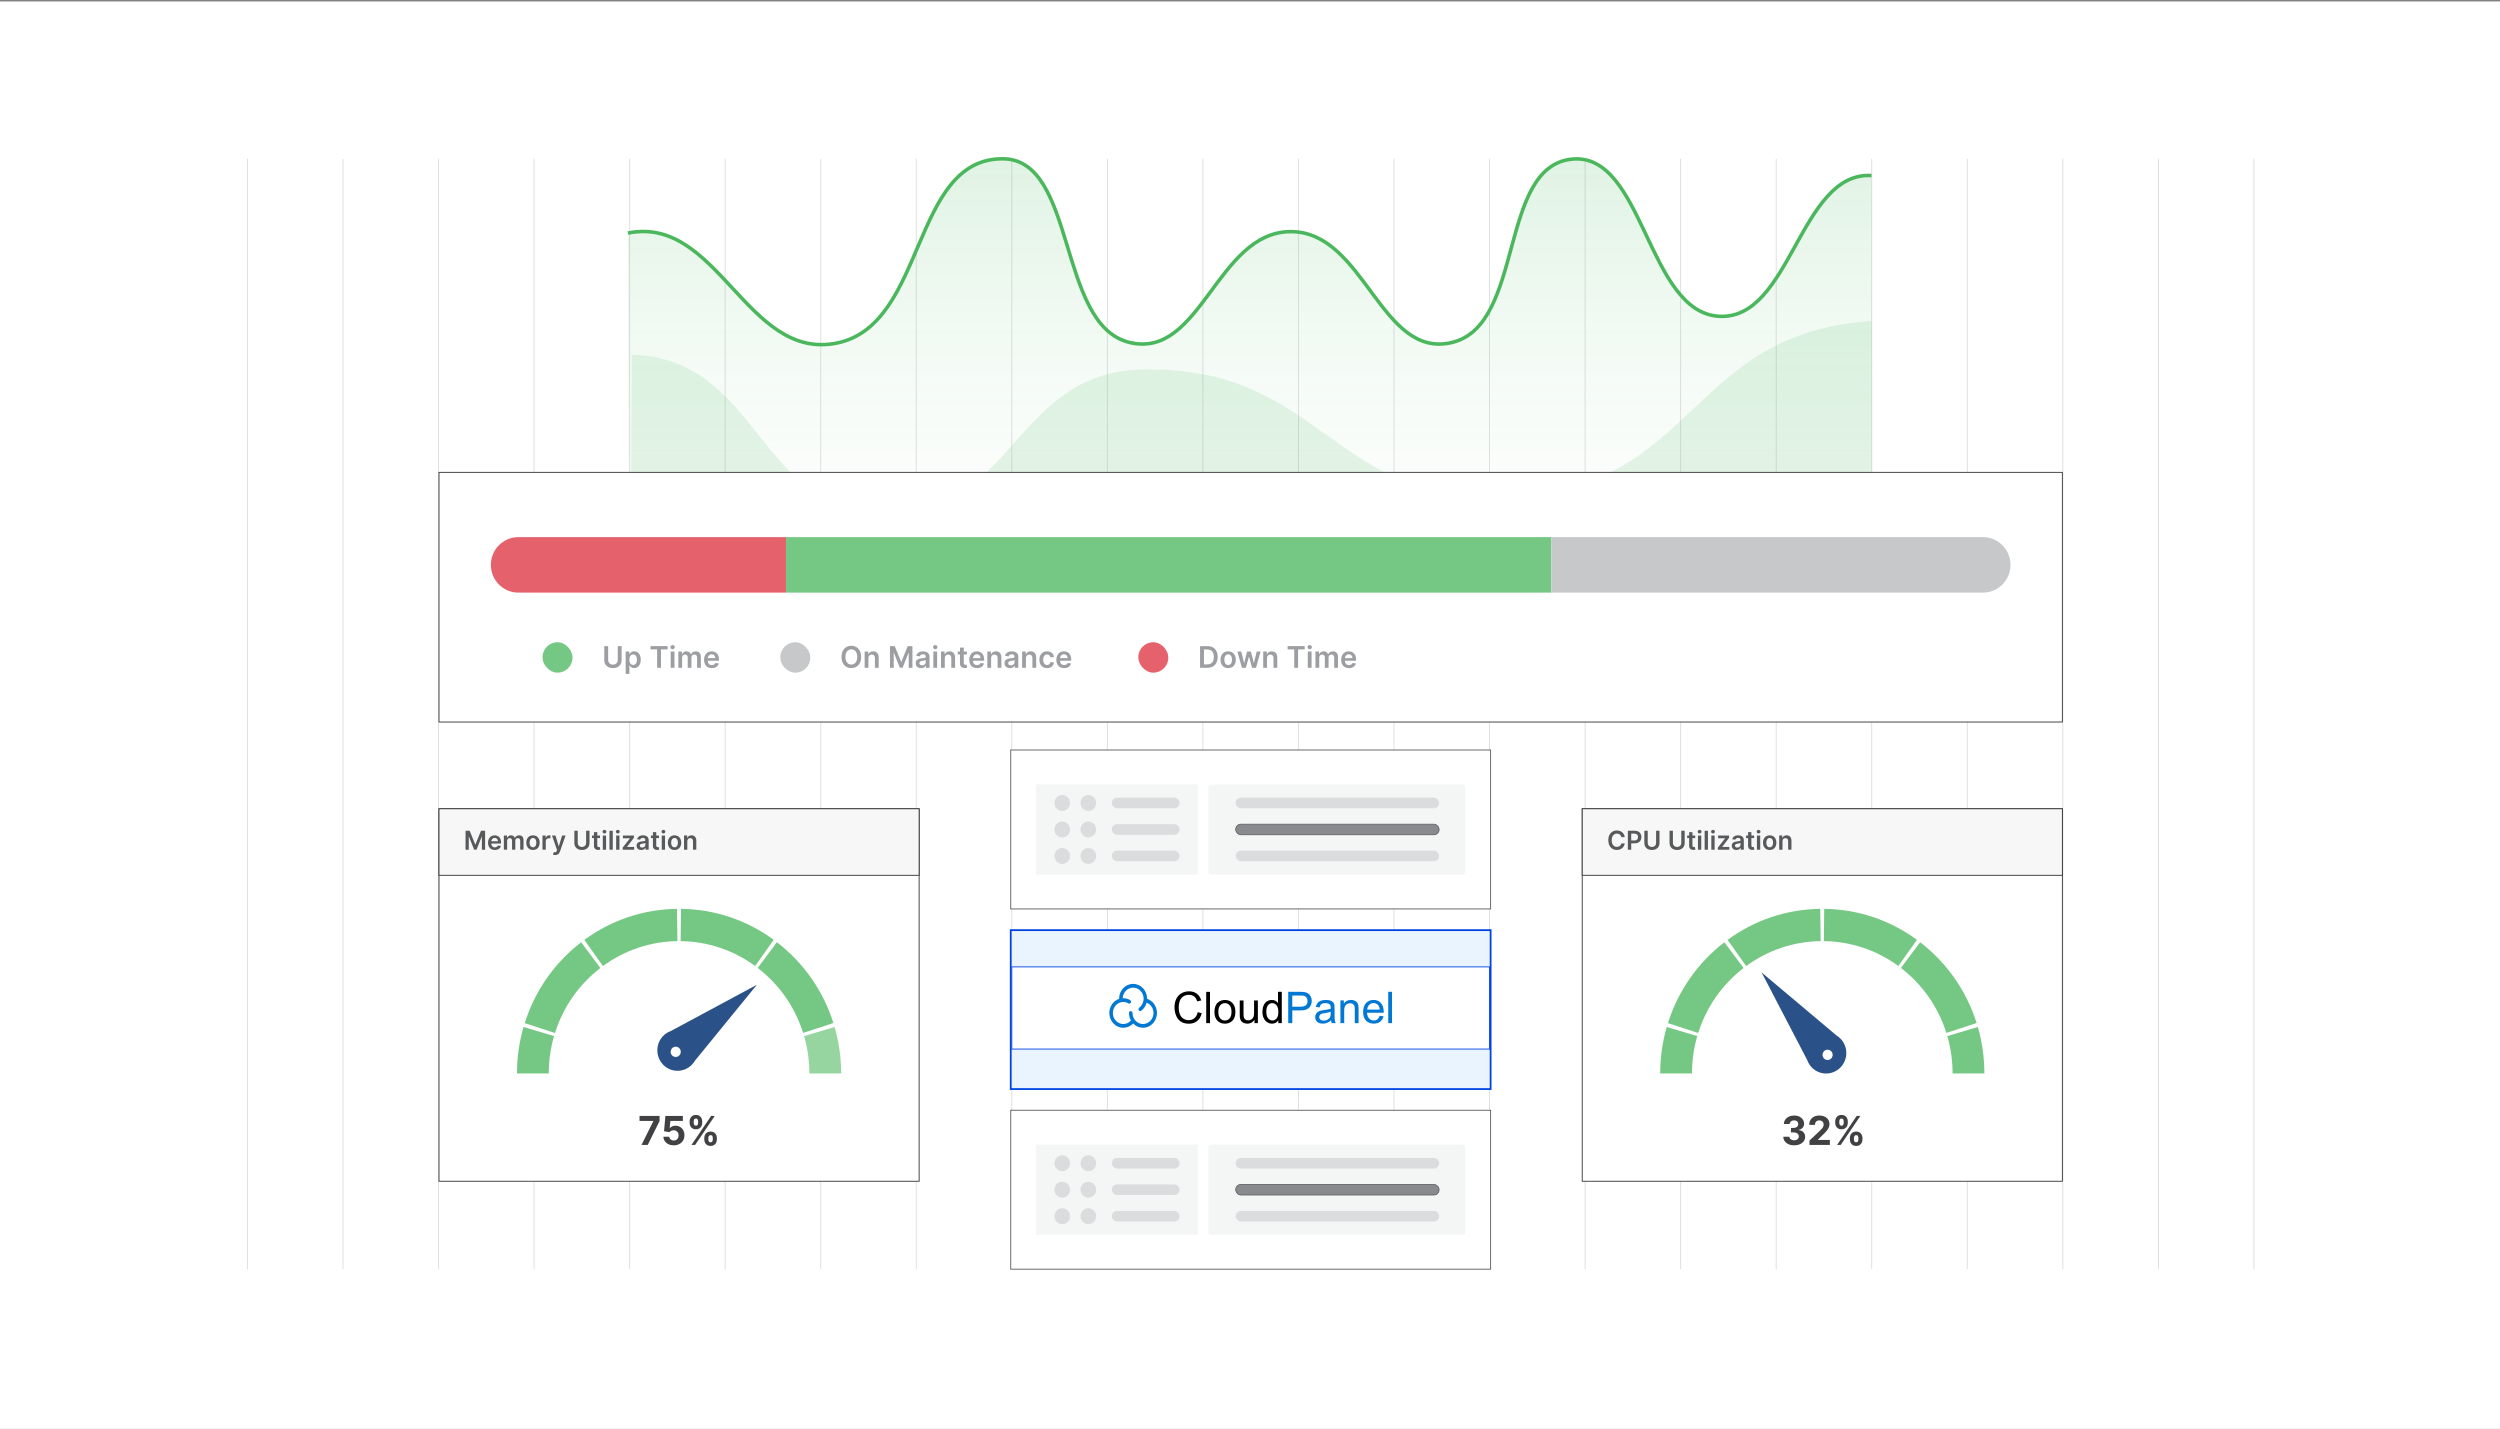 <?xml version="1.0" encoding="UTF-8"?><svg id="Layer_1" xmlns="http://www.w3.org/2000/svg" xmlns:xlink="http://www.w3.org/1999/xlink" viewBox="0 0 350 200"><rect x="0" y="0" width="350" height="200" fill="#808080" stroke="none"/><defs><clipPath id="clippath"><rect y=".234" width="350" height="199.766" fill="none" stroke-width="0"/></clipPath><clipPath id="clippath-1"><rect x="-73.319" y="-.881" width="496.638" height="201.762" fill="none" stroke-width="0"/></clipPath><linearGradient id="linear-gradient" x1="175.095" y1="93.924" x2="175.095" y2="22.23" gradientUnits="userSpaceOnUse"><stop offset="0" stop-color="#fff" stop-opacity="0"/><stop offset="1" stop-color="#4ab75d"/></linearGradient></defs><g clip-path="url(#clippath)"><rect width="350" height="200" fill="#fff" stroke-width="0"/><g clip-path="url(#clippath-1)"><rect x="-73.224" y="-.923" width="496.638" height="201.762" fill="#fff" stroke-width="0"/><line x1="34.642" y1="22.23" x2="34.642" y2="177.686" fill="none" stroke="#dbdcdd" stroke-miterlimit="10" stroke-width=".125"/><line x1="48.018" y1="22.23" x2="48.018" y2="177.686" fill="none" stroke="#dbdcdd" stroke-miterlimit="10" stroke-width=".125"/><line x1="61.395" y1="22.23" x2="61.395" y2="177.686" fill="none" stroke="#dbdcdd" stroke-miterlimit="10" stroke-width=".125"/><line x1="74.771" y1="22.23" x2="74.771" y2="177.686" fill="none" stroke="#dbdcdd" stroke-miterlimit="10" stroke-width=".125"/><line x1="88.148" y1="22.23" x2="88.148" y2="177.686" fill="none" stroke="#dbdcdd" stroke-miterlimit="10" stroke-width=".125"/><line x1="101.524" y1="22.23" x2="101.524" y2="177.686" fill="none" stroke="#dbdcdd" stroke-miterlimit="10" stroke-width=".125"/><line x1="114.901" y1="22.23" x2="114.901" y2="177.686" fill="none" stroke="#dbdcdd" stroke-miterlimit="10" stroke-width=".125"/><line x1="128.277" y1="22.23" x2="128.277" y2="177.686" fill="none" stroke="#dbdcdd" stroke-miterlimit="10" stroke-width=".125"/><line x1="141.654" y1="22.23" x2="141.654" y2="177.686" fill="none" stroke="#dbdcdd" stroke-miterlimit="10" stroke-width=".125"/><line x1="155.03" y1="22.23" x2="155.03" y2="177.686" fill="none" stroke="#dbdcdd" stroke-miterlimit="10" stroke-width=".125"/><line x1="168.407" y1="22.23" x2="168.407" y2="177.686" fill="none" stroke="#dbdcdd" stroke-miterlimit="10" stroke-width=".125"/><line x1="181.783" y1="22.23" x2="181.783" y2="177.686" fill="none" stroke="#dbdcdd" stroke-miterlimit="10" stroke-width=".125"/><line x1="195.16" y1="22.23" x2="195.16" y2="177.686" fill="none" stroke="#dbdcdd" stroke-miterlimit="10" stroke-width=".125"/><line x1="208.536" y1="22.23" x2="208.536" y2="177.686" fill="none" stroke="#dbdcdd" stroke-miterlimit="10" stroke-width=".125"/><line x1="221.913" y1="22.23" x2="221.913" y2="177.686" fill="none" stroke="#dbdcdd" stroke-miterlimit="10" stroke-width=".125"/><line x1="235.29" y1="22.23" x2="235.29" y2="177.686" fill="none" stroke="#dbdcdd" stroke-miterlimit="10" stroke-width=".125"/><line x1="248.666" y1="22.23" x2="248.666" y2="177.686" fill="none" stroke="#dbdcdd" stroke-miterlimit="10" stroke-width=".125"/><line x1="262.043" y1="22.23" x2="262.043" y2="177.686" fill="none" stroke="#dbdcdd" stroke-miterlimit="10" stroke-width=".125"/><line x1="275.419" y1="22.23" x2="275.419" y2="177.686" fill="none" stroke="#dbdcdd" stroke-miterlimit="10" stroke-width=".125"/><line x1="288.796" y1="22.23" x2="288.796" y2="177.686" fill="none" stroke="#dbdcdd" stroke-miterlimit="10" stroke-width=".125"/><line x1="302.172" y1="22.23" x2="302.172" y2="177.686" fill="none" stroke="#dbdcdd" stroke-miterlimit="10" stroke-width=".125"/><line x1="315.549" y1="22.23" x2="315.549" y2="177.686" fill="none" stroke="#dbdcdd" stroke-miterlimit="10" stroke-width=".125"/><path d="M262.008,24.578c-10.089-.583-11.257,20.286-21.346,19.703-10.089-.583-10.517-22.984-20.576-22.003-10.349,1.009-6.621,23.095-16.709,25.645-10.089,2.55-12.266-15.494-22.662-15.494s-12.573,18.044-22.662,15.494c-10.089-2.55-7.296-25.692-17.692-25.692-12.858,0-10.602,23.251-23.212,25.801-12.611,2.55-16.629-17.951-29.239-15.401v61.294h174.373l-.274-69.346Z" fill="url(#linear-gradient)" opacity=".17" stroke-width="0"/><path d="M87.909,32.63c12.611-2.55,16.629,17.951,29.239,15.401,12.611-2.55,10.354-25.801,23.212-25.801,10.396,0,7.604,23.143,17.692,25.692,10.089,2.55,12.266-15.494,22.662-15.494s12.573,18.044,22.662,15.494c10.089-2.55,6.361-24.636,16.709-25.645,10.059-.981,10.487,21.421,20.576,22.003,10.089.583,11.257-20.286,21.346-19.703" fill="none" stroke="#4ab75d" stroke-miterlimit="10" stroke-width=".5"/><path d="M88.46,49.668c17.968.519,17.373,21.784,35.341,22.303,17.968.519,17.985-19.739,35.954-20.227,25.715-.699,26.633,19.542,52.302,17.837s24.302-22.933,49.971-24.639v45.092H88.162l.298-40.365Z" fill="#4ab75d" opacity=".14" stroke-width="0"/><rect x="61.46" y="113.228" width="67.219" height="52.147" fill="#fff" stroke="#333" stroke-miterlimit="10" stroke-width=".125"/><g opacity=".76"><path d="M76.828,150.285h-4.452c0-2.214.309-4.403.918-6.508l4.271,1.275c-.489,1.69-.737,3.451-.737,5.233Z" fill="#4ab75d" stroke-width="0"/></g><path d="M112.44,144.608c-1.15-3.633-3.349-6.779-6.361-9.097l2.689-3.603c3.743,2.882,6.479,6.795,7.91,11.316l-4.238,1.384Z" fill="#4ab75d" opacity=".76" stroke-width="0"/><path d="M77.696,144.619l-4.239-1.381c1.429-4.522,4.161-8.437,7.904-11.322l2.691,3.602c-3.01,2.321-5.208,5.468-6.356,9.101Z" fill="#4ab75d" opacity=".76" stroke-width="0"/><path d="M84.41,135.248l-2.604-3.667c3.798-2.782,8.286-4.284,12.979-4.342l.055,4.521c-3.772.047-7.379,1.254-10.43,3.489Z" fill="#4ab75d" opacity=".76" stroke-width="0"/><path d="M105.719,135.241c-3.052-2.233-6.659-3.438-10.432-3.482l.052-4.521c4.694.056,9.183,1.555,12.982,4.335l-2.603,3.668Z" fill="#4ab75d" opacity=".76" stroke-width="0"/><g opacity=".76"><path d="M117.763,150.285h-4.452c0-1.782-.248-3.542-.737-5.233l4.271-1.275c.609,2.105.918,4.295.918,6.508Z" fill="#4ab75d" opacity=".76" stroke-width="0"/></g><path d="M93.114,144.786c-.015.011-.029.021-.044.033-1.21 1-1.393,2.806-.408,4.036.984,1.229,2.763,1.415,3.973.415.014-.012.027-.024.042-.036l.007.009.043-.053c.224-.201.41-.431.555-.681l8.681-10.643-12.027,6.465c-.27.094-.53.232-.77.413l-.06.032.008.009ZM95.149,146.801c.247.308.201.761-.102,1.012s-.749.204-.996-.104-.201-.761.102-1.012.749-.204.996.104Z" fill="#2b5189" stroke-width="0"/><path d="M89.807,160.293l1.658-3.333v-.028h-1.932v-.702h2.807v.712l-1.661,3.351h-.873Z" fill="#414042" stroke-width="0"/><path d="M94.327,160.349c-.276,0-.521-.052-.737-.155-.215-.103-.386-.246-.513-.427s-.192-.389-.197-.623h.82c.009.157.074.285.195.383.121.098.265.146.432.146.133,0,.251-.03.352-.09.102-.06.183-.144.241-.252.058-.107.087-.231.087-.372,0-.143-.03-.269-.089-.377-.06-.108-.141-.193-.246-.254-.104-.061-.223-.092-.357-.093-.117,0-.231.024-.341.073-.11.049-.195.116-.257.2l-.752-.137.19-2.143h2.446v.702h-1.748l-.103,1.018h.023c.07-.101.177-.184.318-.25.142-.066.301-.099.477-.099.241,0,.456.057.645.172.189.115.338.273.447.473s.163.431.162.691c.001.274-.061.517-.186.729-.126.212-.301.379-.525.5-.225.121-.486.182-.783.182Z" fill="#414042" stroke-width="0"/><path d="M96.547,157.206v-.214c0-.164.035-.315.103-.451s.169-.247.3-.329c.131-.082.29-.123.476-.123.193,0,.354.041.484.123.13.082.23.192.297.329.068.137.102.287.102.451v.214c0,.164-.034.314-.102.45s-.168.245-.299.327c-.131.081-.291.122-.481.122-.19,0-.351-.042-.481-.124-.131-.083-.23-.192-.297-.328-.067-.135-.101-.285-.101-.447ZM96.805,160.293l2.751-4.063h.512l-2.751,4.063h-.512ZM97.12,156.992v.214c0,.097.022.186.067.268.045.082.125.123.239.123.12,0,.202-.041.245-.123.044-.082.065-.171.065-.268v-.214c0-.096-.021-.186-.062-.27-.042-.084-.124-.125-.248-.125-.116,0-.196.042-.24.127-.044.085-.066.174-.066.268ZM98.601,159.531v-.214c0-.163.034-.312.102-.449.068-.137.168-.247.299-.33.131-.083.29-.124.479-.124.191,0,.352.041.483.123s.23.191.297.329c.067.137.101.287.101.451v.214c0,.163-.034.312-.102.449s-.168.247-.299.33c-.132.083-.292.123-.48.123-.191,0-.352-.041-.482-.123-.13-.083-.23-.193-.297-.33-.068-.137-.102-.287-.102-.449ZM99.169,159.317v.214c0,.094.022.183.067.266.045.084.127.125.245.125.118,0,.199-.041.243-.123.043-.082.065-.171.065-.268v-.214c0-.097-.021-.186-.062-.27-.042-.083-.124-.125-.246-.125-.117,0-.199.042-.244.125-.046.084-.068.173-.068.27Z" fill="#414042" stroke-width="0"/><rect x="61.46" y="113.228" width="67.219" height="9.316" fill="#f7f7f7" stroke="#333" stroke-miterlimit="10" stroke-width=".125"/><path d="M65.176,116.307h.579l.775,1.922h.031l.775-1.922h.579v2.653h-.454v-1.822h-.024l-.722,1.815h-.339l-.722-1.818h-.024v1.826h-.454v-2.653Z" fill="#58595b" stroke-width="0"/><path d="M69.277,118.999c-.196,0-.366-.042-.508-.125-.143-.084-.252-.202-.329-.355-.076-.153-.115-.334-.115-.542,0-.205.039-.385.116-.54.077-.155.185-.276.323-.363s.301-.13.488-.13c.121,0,.235.02.343.059.107.04.203.1.286.182.083.082.148.186.195.312.048.127.072.277.072.452v.144h-1.606v-.316h1.163c-.001-.09-.019-.17-.057-.24s-.089-.126-.156-.167-.144-.061-.233-.061c-.094,0-.177.023-.248.069-.071.046-.127.107-.167.182s-.06.156-.06.245v.276c0,.116.021.215.062.297s.1.145.175.19c.075.043.162.065.263.065.067,0,.128-.01.182-.029.055-.019.102-.048.142-.086.04-.038.07-.085.091-.141l.431.049c-.027.116-.079.217-.155.302-.076.086-.173.153-.291.2s-.253.071-.405.071Z" fill="#58595b" stroke-width="0"/><path d="M70.539,118.96v-1.99h.441v.338h.023c.041-.114.108-.203.203-.268s.207-.097.338-.097c.133,0,.245.033.336.098.091.065.156.154.193.266h.021c.043-.111.117-.199.22-.265.103-.066.226-.099.368-.099.18,0,.327.058.441.174.114.116.171.285.171.506v1.335h-.463v-1.263c0-.123-.032-.214-.097-.272-.065-.058-.144-.086-.237-.086-.111,0-.198.036-.261.106s-.094.162-.094.274v1.241h-.453v-1.282c0-.103-.031-.185-.091-.246-.061-.061-.14-.092-.238-.092-.066,0-.127.017-.181.051-.055.034-.098.082-.13.144-.033.061-.049.133-.049.215v1.21h-.461Z" fill="#58595b" stroke-width="0"/><path d="M74.617,118.999c-.191,0-.357-.043-.498-.128s-.249-.205-.326-.359c-.077-.154-.116-.333-.116-.539s.039-.386.116-.54c.077-.154.185-.274.326-.36s.306-.128.498-.128.357.043.497.128c.141.085.249.206.326.36.077.155.115.335.115.54s-.039.385-.115.539c-.077.154-.185.273-.326.359-.14.085-.306.128-.497.128ZM74.619,118.623c.103,0,.19-.029.26-.087.07-.058.122-.137.156-.235.034-.099.052-.208.052-.329,0-.122-.018-.232-.052-.331-.035-.099-.086-.178-.156-.236s-.157-.088-.26-.088c-.106,0-.194.029-.265.088s-.123.138-.157.236c-.035.099-.052.209-.052.331,0,.121.017.231.052.329.034.098.086.177.157.235.07.059.158.087.265.087Z" fill="#58595b" stroke-width="0"/><path d="M75.946,118.96v-1.99h.448v.332h.02c.036-.115.097-.204.185-.267.087-.062.186-.094.299-.094.025,0,.054.001.086.003.032.002.058.005.08.01v.431c-.019-.007-.05-.013-.093-.019-.042-.006-.083-.009-.122-.009-.084,0-.16.019-.227.055-.066.037-.119.087-.157.152-.039.065-.058.139-.058.224v1.169h-.461Z" fill="#58595b" stroke-width="0"/><path d="M77.718,119.706c-.062,0-.121-.005-.174-.015-.053-.01-.096-.021-.127-.034l.107-.365c.067.02.127.029.18.028.053-.001.099-.017.14-.05.04-.032.075-.086.102-.161l.04-.107-.71-2.031h.49l.452,1.503h.02l.453-1.503h.491l-.784,2.231c-.037.105-.085.196-.145.272-.06.076-.134.133-.221.174-.087.04-.191.06-.312.06Z" fill="#58595b" stroke-width="0"/><path d="M82.058,116.307h.473v1.733c0,.19-.044.357-.132.501-.088.144-.211.257-.371.337-.159.081-.345.121-.557.121-.213,0-.399-.04-.559-.121-.159-.081-.282-.193-.37-.337-.088-.144-.131-.311-.131-.501v-1.733h.473v1.693c0,.111.024.209.072.295.048.086.116.154.204.203.087.049.191.073.311.073.12,0,.224-.024.312-.073.088-.049.156-.116.203-.203.048-.086.071-.185.071-.295v-1.693Z" fill="#58595b" stroke-width="0"/><path d="M84.004,116.97v.363h-1.126v-.363h1.126ZM83.156,116.494h.462v1.868c0,.064.009.111.028.144.019.033.044.056.076.068.031.012.066.019.104.019.029,0,.056-.002.08-.007.024-.004.043-.008.056-.012l.078.367c-.024.009-.06.018-.105.029-.045.01-.101.016-.167.018-.116.003-.22-.015-.312-.054-.093-.04-.166-.101-.22-.184-.054-.083-.081-.186-.08-.31v-1.946Z" fill="#58595b" stroke-width="0"/><path d="M84.623,116.688c-.073,0-.136-.025-.189-.074-.053-.05-.079-.11-.079-.18,0-.071.026-.131.079-.181.053-.049.115-.074.189-.074.074,0,.137.025.19.074.052.05.079.11.079.181,0,.07-.026.13-.079.18-.052.049-.115.074-.19.074ZM84.391,118.96v-1.99h.461v1.99h-.461Z" fill="#58595b" stroke-width="0"/><path d="M85.788,116.307v2.653h-.461v-2.653h.461Z" fill="#58595b" stroke-width="0"/><path d="M86.495,116.688c-.073,0-.136-.025-.189-.074-.053-.05-.079-.11-.079-.18,0-.071.026-.131.079-.181.053-.049.115-.074.189-.074.074,0,.137.025.19.074.052.05.079.11.079.181,0,.07-.026.13-.079.18-.052.049-.115.074-.19.074ZM86.263,118.96v-1.99h.461v1.99h-.461Z" fill="#58595b" stroke-width="0"/><path d="M87.173,118.96v-.298l1.01-1.286v-.017h-.977v-.389h1.542v.32l-.961,1.264v.017h.995v.389h-1.608Z" fill="#58595b" stroke-width="0"/><path d="M89.78,119c-.124,0-.236-.022-.335-.068-.099-.045-.177-.112-.235-.202-.057-.089-.086-.198-.086-.329,0-.112.021-.205.061-.279.041-.073.097-.132.167-.176.071-.044.15-.078.239-.101s.181-.04.276-.05c.115-.012.208-.023.279-.033.072-.01.123-.025.156-.046.033-.021.049-.054.049-.099v-.008c0-.098-.028-.173-.085-.227-.057-.054-.139-.081-.246-.081-.113,0-.203.025-.269.075-.066.05-.11.109-.133.177l-.431-.062c.034-.121.09-.222.169-.304s.174-.143.287-.184c.113-.041.238-.061.375-.061.094,0,.188.011.282.034.093.022.179.06.256.111.077.051.14.121.186.209.047.088.071.198.071.33v1.331h-.443v-.273h-.016c-.028.055-.067.107-.118.155-.051.048-.114.086-.19.115-.076.029-.165.043-.267.043ZM89.9,118.656c.093,0,.173-.019.241-.057.068-.038.121-.087.158-.149s.056-.13.056-.204v-.234c-.015.012-.039.023-.074.034-.034.01-.073.019-.115.027s-.085.015-.127.021c-.042.006-.078.011-.108.016-.069.01-.13.025-.185.047-.055.021-.098.051-.129.09-.032.039-.047.088-.047.148,0,.086.031.151.093.195.062.044.141.066.237.066Z" fill="#58595b" stroke-width="0"/><path d="M92.258,116.97v.363h-1.126v-.363h1.126ZM91.41,116.494h.462v1.868c0,.064.009.111.028.144.019.033.044.056.076.068.031.012.066.019.104.019.029,0,.056-.002.08-.007.024-.004.043-.008.056-.012l.078.367c-.024.009-.06.018-.105.029-.045.01-.101.016-.167.018-.116.003-.22-.015-.312-.054-.093-.04-.166-.101-.22-.184-.054-.083-.081-.186-.08-.31v-1.946Z" fill="#58595b" stroke-width="0"/><path d="M92.876,116.688c-.073,0-.136-.025-.189-.074-.053-.05-.079-.11-.079-.18,0-.071.026-.131.079-.181.053-.049.115-.074.189-.074.074,0,.137.025.19.074.052.05.079.11.079.181,0,.07-.026.13-.079.18-.052.049-.115.074-.19.074ZM92.644,118.96v-1.99h.461v1.99h-.461Z" fill="#58595b" stroke-width="0"/><path d="M94.435,118.999c-.191,0-.357-.043-.498-.128s-.249-.205-.326-.359c-.077-.154-.116-.333-.116-.539s.039-.386.116-.54c.077-.154.185-.274.326-.36s.306-.128.498-.128.357.043.497.128c.141.085.249.206.326.36.077.155.115.335.115.54s-.039.385-.115.539c-.077.154-.185.273-.326.359-.14.085-.306.128-.497.128ZM94.437,118.623c.103,0,.19-.029.26-.087.07-.058.122-.137.156-.235.034-.099.052-.208.052-.329,0-.122-.018-.232-.052-.331-.035-.099-.086-.178-.156-.236s-.157-.088-.26-.088c-.106,0-.194.029-.265.088s-.123.138-.157.236c-.035.099-.052.209-.052.331,0,.121.017.231.052.329.034.098.086.177.157.235.07.059.158.087.265.087Z" fill="#58595b" stroke-width="0"/><path d="M96.225,117.794v1.165h-.461v-1.99h.441v.338h.023c.045-.111.117-.2.216-.266s.222-.099.368-.099c.135,0,.253.03.354.088.101.059.179.144.234.255.056.112.083.247.083.406v1.267h-.462v-1.194c0-.133-.034-.237-.102-.312-.067-.075-.161-.113-.28-.113-.081,0-.152.018-.215.054-.062.036-.111.087-.146.155-.036.067-.053.149-.053.245Z" fill="#58595b" stroke-width="0"/><rect x="221.512" y="113.228" width="67.219" height="52.147" fill="#fff" stroke="#333" stroke-miterlimit="10" stroke-width=".125"/><g opacity=".76"><path d="M236.879,150.285h-4.452c0-2.214.309-4.403.918-6.508l4.271,1.275c-.489,1.69-.737,3.451-.737,5.233Z" fill="#4ab75d" stroke-width="0"/></g><path d="M272.491,144.608c-1.15-3.633-3.349-6.779-6.361-9.097l2.689-3.603c3.743,2.882,6.479,6.795,7.91,11.316l-4.238,1.384Z" fill="#4ab75d" opacity=".76" stroke-width="0"/><path d="M237.747,144.619l-4.239-1.381c1.429-4.522,4.161-8.437,7.904-11.322l2.691,3.602c-3.01,2.321-5.208,5.468-6.356,9.101Z" fill="#4ab75d" opacity=".76" stroke-width="0"/><path d="M244.462,135.248l-2.604-3.667c3.798-2.782,8.286-4.284,12.979-4.342l.055,4.521c-3.772.047-7.379,1.254-10.43,3.489Z" fill="#4ab75d" opacity=".76" stroke-width="0"/><path d="M265.771,135.241c-3.052-2.233-6.659-3.438-10.432-3.482l.052-4.521c4.694.056,9.183,1.555,12.982,4.335l-2.603,3.668Z" fill="#4ab75d" opacity=".76" stroke-width="0"/><path d="M277.814,150.285h-4.452c0-1.782-.248-3.542-.737-5.233l4.271-1.275c.609,2.105.918,4.295.918,6.508Z" fill="#4ab75d" opacity=".76" stroke-width="0"/><path d="M253.434,149.19c.011.015.021.03.033.044.984,1.229,2.763,1.415,3.974.414,1.21-1,1.393-2.806.409-4.035-.012-.015-.024-.028-.035-.042l.008-.007-.052-.044c-.198-.227-.425-.416-.671-.564l-10.479-8.817,6.365,12.216c.092.275.229.538.407.782l.032.061.009-.008ZM255.417,147.123c.303-.251.749-.204.996.104s.201.761-.102,1.012-.749.204-.996-.104-.201-.761.102-1.012Z" fill="#2b5189" stroke-width="0"/><path d="M251.179,160.349c-.292,0-.551-.051-.778-.154s-.406-.244-.537-.425c-.131-.18-.198-.389-.202-.625h.852c.005.099.037.186.097.261s.139.132.237.173.21.061.334.061c.129,0,.243-.023.342-.069.1-.046.177-.11.232-.192.057-.082.084-.177.084-.284,0-.108-.029-.205-.089-.289-.059-.084-.144-.15-.254-.197-.109-.048-.24-.072-.392-.072h-.373v-.631h.373c.128,0,.241-.022.339-.067.099-.045.175-.107.23-.188s.082-.173.082-.281c0-.102-.023-.191-.071-.269-.047-.078-.113-.138-.199-.182-.085-.043-.185-.065-.298-.065-.114,0-.22.021-.315.062s-.171.101-.229.177c-.058.077-.088.167-.092.27h-.81c.004-.234.069-.44.197-.619.128-.178.3-.318.517-.419s.462-.152.735-.152c.276,0,.518.051.725.153.207.102.368.239.483.412.115.173.173.366.171.581.002.228-.067.417-.208.569-.14.152-.321.248-.546.29v.032c.295.038.519.142.673.31.154.169.231.379.23.632.002.231-.064.437-.196.617-.132.18-.314.322-.546.425-.231.103-.497.155-.797.155Z" fill="#414042" stroke-width="0"/><path d="M253.327,160.293v-.619l1.424-1.339c.121-.119.224-.226.306-.321.083-.095.145-.189.189-.281.043-.092.065-.191.065-.299,0-.119-.026-.222-.08-.309-.053-.086-.126-.153-.219-.2-.092-.047-.197-.07-.315-.07-.122,0-.23.025-.32.075s-.161.123-.211.216-.074.206-.074.335h-.803c0-.266.06-.497.178-.692s.284-.347.498-.455c.214-.107.46-.161.738-.161.287,0,.536.051.749.154s.379.245.497.426c.119.181.178.389.178.623,0,.154-.029.305-.089.455-.059.149-.164.315-.315.497-.15.182-.363.399-.639.653l-.584.582v.028h1.68v.702h-2.852Z" fill="#414042" stroke-width="0"/><path d="M256.93,157.206v-.214c0-.164.034-.315.103-.451s.169-.247.3-.329c.131-.082.289-.123.476-.123.192,0,.354.041.484.123.131.082.23.192.297.329.068.137.102.287.102.451v.214c0,.164-.034.314-.102.45s-.168.245-.299.327c-.131.081-.291.122-.481.122s-.351-.042-.481-.124c-.131-.083-.23-.192-.297-.328-.067-.135-.101-.285-.101-.447ZM257.188,160.293l2.75-4.063h.512l-2.75,4.063h-.512ZM257.502,156.992v.214c0,.097.022.186.067.268.045.082.125.123.239.123.12,0,.201-.041.245-.123.044-.082.065-.171.065-.268v-.214c0-.096-.021-.186-.062-.27-.042-.084-.124-.125-.248-.125-.116,0-.196.042-.24.127-.044.085-.066.174-.066.268ZM258.982,159.531v-.214c0-.163.034-.312.102-.449.068-.137.168-.247.299-.33.131-.083.291-.124.479-.124.191,0,.352.041.483.123s.231.191.297.329c.067.137.101.287.101.451v.214c0,.163-.033.312-.102.449-.067.137-.167.247-.299.33-.131.083-.291.123-.48.123-.191,0-.352-.041-.482-.123-.13-.083-.229-.193-.297-.33-.067-.137-.102-.287-.102-.449ZM259.551,159.317v.214c0,.094.022.183.067.266.045.084.127.125.245.125.119,0,.2-.041.243-.123.044-.082.065-.171.065-.268v-.214c0-.097-.021-.186-.062-.27-.041-.083-.123-.125-.246-.125-.117,0-.198.042-.244.125-.045.084-.068.173-.068.27Z" fill="#414042" stroke-width="0"/><rect x="221.512" y="113.228" width="67.219" height="9.316" fill="#f7f7f7" stroke="#333" stroke-miterlimit="10" stroke-width=".125"/><path d="M227.463,117.202h-.477c-.014-.079-.039-.15-.075-.211-.037-.062-.082-.114-.137-.158-.055-.043-.116-.076-.185-.098s-.144-.033-.224-.033c-.143,0-.269.036-.378.108s-.195.177-.258.316c-.061.139-.093.308-.093.507,0,.203.031.373.094.512s.148.243.258.314.234.105.375.105c.078,0,.152-.011.221-.032s.13-.052.185-.094.102-.093.139-.153c.038-.06.065-.13.079-.207l.477.002c-.018.127-.057.245-.115.355-.06.111-.137.208-.231.292-.096.085-.207.15-.334.197-.128.047-.27.07-.425.07-.23,0-.435-.054-.615-.162-.18-.108-.322-.264-.426-.468s-.155-.448-.155-.733c0-.286.052-.531.157-.734.104-.204.246-.359.427-.467s.385-.162.612-.162c.145,0,.28.021.405.062s.236.102.334.182.179.177.242.293c.064.115.104.247.124.394Z" fill="#58595b" stroke-width="0"/><path d="M227.898,118.96v-2.653h.98c.2,0,.369.038.506.114.136.076.239.18.31.312.07.133.105.283.105.452,0,.17-.036.321-.106.453-.07.132-.175.236-.312.311s-.307.113-.509.113h-.648v-.395h.585c.117,0,.213-.021.288-.062s.13-.099.166-.171c.036-.073.055-.156.055-.25s-.019-.177-.055-.249c-.036-.071-.092-.127-.167-.168s-.172-.06-.29-.06h-.434v2.251h-.473Z" fill="#58595b" stroke-width="0"/><path d="M231.856,116.307h.473v1.733c0,.19-.044.357-.132.501-.088.144-.212.257-.37.337-.159.081-.345.121-.558.121-.214,0-.399-.04-.559-.121-.159-.081-.282-.193-.37-.337-.087-.144-.131-.311-.131-.501v-1.733h.473v1.693c0,.111.024.209.072.295s.116.154.203.203c.088.049.191.073.311.073s.224-.024.311-.073.156-.116.204-.203c.047-.086.071-.185.071-.295v-1.693Z" fill="#58595b" stroke-width="0"/><path d="M235.382,116.307h.473v1.733c0,.19-.044.357-.132.501-.088.144-.212.257-.37.337-.159.081-.345.121-.558.121-.214,0-.399-.04-.559-.121-.159-.081-.282-.193-.37-.337-.087-.144-.131-.311-.131-.501v-1.733h.473v1.693c0,.111.024.209.072.295s.116.154.203.203c.088.049.191.073.311.073s.224-.024.311-.073.156-.116.204-.203c.047-.086.071-.185.071-.295v-1.693Z" fill="#58595b" stroke-width="0"/><path d="M237.328,116.97v.363h-1.127v-.363h1.127ZM236.48,116.494h.462v1.868c0,.064.01.111.028.144.019.033.045.056.076.068.031.012.066.019.104.019.029,0,.056-.002.08-.007.023-.004.042-.008.055-.012l.078.367c-.024.009-.06.018-.105.029-.045.01-.101.016-.166.018-.115.003-.22-.015-.312-.054-.093-.04-.166-.101-.22-.184-.055-.083-.081-.186-.08-.31v-1.946Z" fill="#58595b" stroke-width="0"/><path d="M237.946,116.688c-.073,0-.137-.025-.19-.074-.053-.05-.079-.11-.079-.18,0-.071.026-.131.079-.181.053-.049.116-.074.19-.074s.137.025.19.074c.052.05.078.11.078.181,0,.07-.026.13-.078.18-.053.049-.116.074-.19.074ZM237.714,118.96v-1.99h.462v1.99h-.462Z" fill="#58595b" stroke-width="0"/><path d="M239.112,116.307v2.653h-.462v-2.653h.462Z" fill="#58595b" stroke-width="0"/><path d="M239.818,116.688c-.073,0-.137-.025-.19-.074-.053-.05-.079-.11-.079-.18,0-.071.026-.131.079-.181.053-.049.116-.074.19-.074s.137.025.19.074c.052.05.078.11.078.181,0,.07-.026.13-.078.18-.053.049-.116.074-.19.074ZM239.586,118.96v-1.99h.462v1.99h-.462Z" fill="#58595b" stroke-width="0"/><path d="M240.497,118.96v-.298l1.01-1.286v-.017h-.977v-.389h1.542v.32l-.962,1.264v.017h.995v.389h-1.608Z" fill="#58595b" stroke-width="0"/><path d="M243.103,119c-.124,0-.235-.022-.335-.068-.099-.045-.177-.112-.234-.202-.058-.089-.086-.198-.086-.329,0-.112.021-.205.061-.279.04-.073.096-.132.167-.176.07-.044.15-.078.238-.101.089-.023.182-.04.276-.05.115-.012.208-.023.279-.033.071-.01.124-.025.156-.046.033-.021.049-.054.049-.099v-.008c0-.098-.028-.173-.085-.227-.057-.054-.139-.081-.246-.081-.113,0-.202.025-.269.075-.065.05-.11.109-.133.177l-.432-.062c.034-.121.09-.222.169-.304.078-.082.174-.143.286-.184.113-.041.238-.061.375-.061.095,0,.189.011.282.034s.179.06.256.111c.078.051.14.121.188.209.047.088.07.198.07.33v1.331h-.443v-.273h-.016c-.028.055-.067.107-.118.155s-.113.086-.19.115c-.076.029-.165.043-.268.043ZM243.224,118.656c.093,0,.173-.019.241-.057.067-.038.12-.087.157-.149s.056-.13.056-.204v-.234c-.015.012-.039.023-.073.034-.035.01-.073.019-.115.027-.043.008-.085.015-.127.021-.041.006-.077.011-.108.016-.068.01-.13.025-.185.047-.055.021-.098.051-.129.09s-.047.088-.047.148c0,.086.03.151.093.195.062.044.141.066.237.066Z" fill="#58595b" stroke-width="0"/><path d="M245.581,116.97v.363h-1.127v-.363h1.127ZM244.732,116.494h.462v1.868c0,.064.01.111.028.144.019.033.045.056.076.068.031.012.066.019.104.019.029,0,.056-.002.08-.007.023-.004.042-.008.055-.012l.078.367c-.024.009-.06.018-.105.029-.045.01-.101.016-.166.018-.115.003-.22-.015-.312-.054-.093-.04-.166-.101-.22-.184-.055-.083-.081-.186-.08-.31v-1.946Z" fill="#58595b" stroke-width="0"/><path d="M246.2,116.688c-.073,0-.137-.025-.19-.074-.053-.05-.079-.11-.079-.18,0-.071.026-.131.079-.181.053-.049.116-.074.19-.074s.137.025.19.074c.052.05.078.11.078.181,0,.07-.026.13-.078.18-.053.049-.116.074-.19.074ZM245.968,118.96v-1.99h.462v1.99h-.462Z" fill="#58595b" stroke-width="0"/><path d="M247.758,118.999c-.191,0-.357-.043-.497-.128-.141-.085-.249-.205-.326-.359s-.115-.333-.115-.539.038-.386.115-.54c.077-.154.185-.274.326-.36.14-.085.306-.128.497-.128s.357.043.497.128c.141.085.249.206.326.36.077.155.115.335.115.54s-.038.385-.115.539-.185.273-.326.359c-.14.085-.306.128-.497.128ZM247.76,118.623c.104,0,.19-.029.261-.087.069-.058.122-.137.156-.235.034-.099.052-.208.052-.329,0-.122-.018-.232-.052-.331-.034-.099-.087-.178-.156-.236-.07-.059-.156-.088-.261-.088-.105,0-.194.029-.264.088-.07.059-.123.138-.157.236-.034.099-.052.209-.052.331,0,.121.018.231.052.329.034.098.087.177.157.235.069.059.158.087.264.087Z" fill="#58595b" stroke-width="0"/><path d="M249.549,117.794v1.165h-.462v-1.99h.441v.338h.022c.045-.111.117-.2.217-.266.099-.065.222-.099.367-.099.136,0,.254.03.354.088s.179.144.234.255c.056.112.083.247.082.406v1.267h-.461v-1.194c0-.133-.034-.237-.102-.312s-.161-.113-.28-.113c-.081,0-.152.018-.215.054-.062.036-.111.087-.146.155s-.053.149-.053.245Z" fill="#58595b" stroke-width="0"/><rect x="61.46" y="66.13" width="227.27" height="34.953" fill="#fff" stroke="#333" stroke-miterlimit="10" stroke-width=".125"/><path d="M72.583,75.196h37.467v7.772h-37.467c-2.128,0-3.856-1.728-3.856-3.856v-.06c0-2.128,1.728-3.856,3.856-3.856Z" fill="#e5616b" stroke-width="0"/><rect x="110.05" y="75.196" width="107.133" height="7.772" fill="#4ab75d" opacity=".76" stroke-width="0"/><path d="M217.183,75.196h60.424c2.128,0,3.856,1.728,3.856,3.856v.06c0,2.128-1.728,3.856-3.856,3.856h-60.424v-7.772h0Z" fill="#c6c8c9" stroke-width="0"/><rect x="75.954" y="89.912" width="4.196" height="4.262" rx="2.098" ry="2.098" fill="#4ab75d" opacity=".76" stroke-width="0"/><path d="M86.484,90.454h.542v1.985c0,.218-.05.409-.151.574-.101.165-.242.294-.424.386-.182.093-.395.139-.638.139-.244,0-.458-.046-.64-.139-.182-.092-.323-.221-.424-.386-.1-.166-.15-.356-.15-.574v-1.985h.542v1.939c0,.127.027.239.083.338.055.099.133.176.233.232.101.056.219.084.356.084s.256-.028.357-.084c.101-.056.178-.133.233-.232.054-.099.082-.211.082-.338v-1.939Z" fill="#9c9ea1" stroke-width="0"/><path d="M87.592,94.347v-3.133h.52v.377h.031c.027-.055.066-.114.115-.177.05-.063.117-.117.202-.162.085-.045.193-.067.324-.067.173,0,.33.044.47.134.14.089.251.221.333.396.083.174.123.388.123.642,0,.25-.041.463-.121.638-.081.175-.191.309-.33.4-.14.092-.297.138-.474.138-.128,0-.235-.022-.32-.065-.085-.043-.152-.096-.204-.158-.051-.062-.091-.121-.119-.176h-.022v1.213h-.529ZM88.111,92.353c0,.147.021.276.062.387.042.111.102.197.18.259.079.061.174.093.286.093.117,0,.215-.032.294-.096.079-.064.138-.151.179-.263s.06-.238.06-.38c0-.142-.02-.267-.06-.377-.04-.11-.099-.196-.178-.258-.079-.062-.177-.093-.295-.093-.113,0-.209.03-.288.09-.079.06-.139.145-.179.254-.04.109-.06.237-.06.384Z" fill="#9c9ea1" stroke-width="0"/><path d="M91.075,90.916v-.461h2.387v.461h-.925v2.577h-.537v-2.577h-.925Z" fill="#9c9ea1" stroke-width="0"/><path d="M94.163,90.89c-.084,0-.156-.028-.216-.085-.06-.057-.09-.125-.09-.205,0-.082.03-.15.09-.207.06-.057.132-.085.216-.085.085,0,.157.028.217.085.06.057.09.126.09.207,0,.08-.03.148-.09.205-.06.057-.132.085-.217.085ZM93.897,93.492v-2.279h.529v2.279h-.529Z" fill="#9c9ea1" stroke-width="0"/><path d="M94.968,93.492v-2.279h.505v.387h.026c.047-.13.124-.232.232-.306s.237-.11.387-.11c.152,0,.28.037.385.112.104.075.178.176.221.305h.023c.05-.127.134-.228.252-.303s.259-.113.421-.113c.206,0,.375.066.505.199.13.132.196.326.196.58v1.529h-.53v-1.446c0-.142-.037-.245-.111-.311-.074-.065-.165-.099-.272-.099-.127,0-.227.041-.299.121-.071.081-.107.185-.107.314v1.421h-.519v-1.469c0-.118-.035-.211-.104-.282-.07-.07-.161-.105-.273-.105-.076,0-.145.019-.207.059s-.112.094-.149.165c-.037.071-.056.153-.056.247v1.386h-.529Z" fill="#9c9ea1" stroke-width="0"/><path d="M99.655,93.537c-.225,0-.419-.048-.583-.143s-.288-.231-.376-.406c-.087-.176-.131-.383-.131-.621,0-.234.044-.44.132-.618.088-.178.211-.316.37-.415.159-.1.345-.149.56-.149.138,0,.269.022.392.067s.232.114.327.208c.095.094.169.213.224.358.055.145.082.317.082.517v.165h-1.839v-.362h1.332c-.001-.102-.023-.194-.066-.275s-.102-.144-.179-.191c-.077-.046-.166-.07-.267-.07-.108,0-.203.027-.285.08-.082.053-.145.122-.19.207s-.068.179-.069.281v.316c0,.133.024.246.071.34.048.095.115.167.2.217.086.05.186.075.301.075.077,0,.146-.011.208-.033.062-.022.117-.055.162-.099.046-.043.081-.097.104-.162l.494.056c-.031.133-.09.248-.178.347-.087.098-.198.174-.334.229-.135.054-.29.081-.464.081Z" fill="#9c9ea1" stroke-width="0"/><rect x="109.242" y="89.912" width="4.196" height="4.262" rx="2.098" ry="2.098" fill="#c6c8c9" stroke-width="0"/><path d="M120.56,91.973c0,.327-.06.607-.181.84s-.284.411-.491.535c-.207.124-.441.185-.703.185-.262,0-.497-.062-.704-.186s-.371-.303-.491-.536-.18-.513-.18-.839c0-.327.06-.607.18-.84s.284-.411.491-.535c.207-.124.441-.185.704-.185.262,0,.496.061.703.185.207.123.371.302.491.535s.181.513.181.84ZM120.015,91.973c0-.231-.036-.425-.106-.584-.071-.159-.169-.279-.293-.36s-.268-.123-.431-.123-.307.041-.431.123-.222.202-.293.36c-.07.159-.105.353-.105.584s.035.425.105.584c.071.159.169.279.293.361s.269.122.431.122.306-.041.431-.122.222-.202.293-.361c.07-.159.106-.353.106-.584Z" fill="#9c9ea1" stroke-width="0"/><path d="M121.579,92.157v1.335h-.529v-2.279h.505v.387h.026c.052-.127.134-.229.248-.304.114-.075.254-.112.421-.112.155,0,.29.033.405.101.116.067.205.165.269.292.064.127.095.282.094.464v1.451h-.529v-1.368c0-.152-.039-.272-.116-.357-.077-.086-.184-.129-.321-.129-.092,0-.174.021-.246.061-.071.041-.127.1-.168.177-.04.077-.06.171-.06.281Z" fill="#9c9ea1" stroke-width="0"/><path d="M124.603,90.454h.663l.888,2.201h.035l.888-2.201h.663v3.038h-.52v-2.087h-.028l-.827,2.079h-.389l-.827-2.083h-.028v2.092h-.52v-3.038Z" fill="#9c9ea1" stroke-width="0"/><path d="M128.953,93.538c-.143,0-.27-.026-.384-.078-.113-.052-.203-.129-.269-.231-.066-.102-.099-.228-.099-.377,0-.129.023-.235.07-.319.046-.084.11-.151.191-.202.081-.05.172-.089.274-.115.102-.026.207-.045.316-.057.131-.014.238-.026.32-.038.082-.011.142-.029.179-.053.037-.024.056-.062.056-.114v-.009c0-.112-.033-.198-.098-.259-.065-.061-.159-.092-.282-.092-.129,0-.232.029-.308.086-.075.058-.126.126-.152.204l-.494-.071c.039-.139.103-.254.192-.348.09-.093.199-.164.329-.21.129-.047.273-.07.429-.07.108,0,.216.013.323.039.107.025.205.068.293.127.089.059.16.139.214.24.054.101.081.227.081.378v1.525h-.508v-.313h-.018c-.032.064-.077.123-.135.177s-.13.099-.218.132c-.087.033-.189.05-.306.05ZM129.09,93.144c.106,0,.198-.021.276-.065.078-.043.138-.1.181-.171.042-.071.064-.149.064-.233v-.269c-.017.014-.045.027-.084.039-.04.012-.084.022-.132.031s-.097.017-.144.023c-.048.007-.089.013-.124.018-.079.011-.15.029-.212.053-.062.025-.112.059-.147.103-.036.044-.054.101-.054.17,0,.099.036.174.106.224.071.05.162.076.272.076Z" fill="#9c9ea1" stroke-width="0"/><path d="M130.936,90.89c-.084,0-.156-.028-.216-.085-.06-.057-.09-.125-.09-.205,0-.082.03-.15.09-.207.06-.057.132-.085.216-.085.085,0,.157.028.217.085.06.057.09.126.09.207,0,.08-.03.148-.09.205-.06.057-.132.085-.217.085ZM130.67,93.492v-2.279h.529v2.279h-.529Z" fill="#9c9ea1" stroke-width="0"/><path d="M132.271,92.157v1.335h-.529v-2.279h.505v.387h.026c.052-.127.134-.229.248-.304.114-.075.254-.112.421-.112.155,0,.29.033.405.101.116.067.205.165.269.292.064.127.095.282.094.464v1.451h-.529v-1.368c0-.152-.039-.272-.116-.357-.077-.086-.184-.129-.321-.129-.092,0-.174.021-.246.061-.071.041-.127.1-.168.177-.04.077-.06.171-.06.281Z" fill="#9c9ea1" stroke-width="0"/><path d="M135.371,91.213v.415h-1.29v-.415h1.29ZM134.399,90.668h.528v2.139c0,.072.011.127.033.166s.051.064.087.078c.036.014.076.021.12.021.033,0,.064-.002.091-.007s.049-.009.064-.013l.089.419c-.028.01-.069.021-.121.033-.052.012-.116.019-.191.021-.132.004-.252-.017-.357-.061-.106-.045-.19-.115-.252-.21-.061-.095-.092-.214-.091-.356v-2.228Z" fill="#9c9ea1" stroke-width="0"/><path d="M136.783,93.537c-.225,0-.419-.048-.583-.143s-.288-.231-.376-.406c-.087-.176-.131-.383-.131-.621,0-.234.044-.44.132-.618.088-.178.211-.316.37-.415.159-.1.345-.149.56-.149.138,0,.269.022.392.067s.232.114.327.208c.095.094.169.213.224.358.055.145.082.317.082.517v.165h-1.839v-.362h1.332c-.001-.102-.023-.194-.066-.275s-.102-.144-.179-.191c-.077-.046-.166-.07-.267-.07-.108,0-.203.027-.285.08-.082.053-.145.122-.19.207s-.068.179-.069.281v.316c0,.133.024.246.071.34.048.095.115.167.2.217.086.05.186.075.301.075.077,0,.146-.011.208-.033.062-.022.117-.055.162-.099.046-.043.081-.097.104-.162l.494.056c-.031.133-.09.248-.178.347-.087.098-.198.174-.334.229-.135.054-.29.081-.464.081Z" fill="#9c9ea1" stroke-width="0"/><path d="M138.756,92.157v1.335h-.529v-2.279h.505v.387h.026c.052-.127.134-.229.248-.304.114-.075.254-.112.421-.112.155,0,.29.033.405.101.116.067.205.165.269.292.064.127.095.282.094.464v1.451h-.529v-1.368c0-.152-.039-.272-.116-.357-.077-.086-.184-.129-.321-.129-.092,0-.174.021-.246.061-.071.041-.127.1-.168.177-.04.077-.06.171-.06.281Z" fill="#9c9ea1" stroke-width="0"/><path d="M141.381,93.538c-.143,0-.27-.026-.384-.078-.113-.052-.203-.129-.269-.231-.066-.102-.099-.228-.099-.377,0-.129.023-.235.07-.319.046-.084.11-.151.191-.202.081-.05.172-.089.274-.115.102-.026.207-.045.316-.057.131-.014.238-.026.32-.038.082-.011.142-.029.179-.053.037-.024.056-.062.056-.114v-.009c0-.112-.033-.198-.098-.259-.065-.061-.159-.092-.282-.092-.129,0-.232.029-.308.086-.075.058-.126.126-.152.204l-.494-.071c.039-.139.103-.254.192-.348.09-.093.199-.164.329-.21.129-.047.273-.07.429-.07.108,0,.216.013.323.039.107.025.205.068.293.127.089.059.16.139.214.24.054.101.081.227.081.378v1.525h-.508v-.313h-.018c-.032.064-.077.123-.135.177s-.13.099-.218.132c-.087.033-.189.05-.306.05ZM141.519,93.144c.106,0,.198-.021.276-.065.078-.043.138-.1.181-.171.042-.071.064-.149.064-.233v-.269c-.017.014-.045.027-.084.039-.04.012-.084.022-.132.031s-.097.017-.144.023c-.048.007-.089.013-.124.018-.079.011-.15.029-.212.053-.062.025-.112.059-.147.103-.036.044-.054.101-.054.17,0,.099.036.174.106.224.071.05.162.076.272.076Z" fill="#9c9ea1" stroke-width="0"/><path d="M143.627,92.157v1.335h-.529v-2.279h.505v.387h.026c.052-.127.134-.229.248-.304.114-.075.254-.112.421-.112.155,0,.29.033.405.101.116.067.205.165.269.292.064.127.095.282.094.464v1.451h-.529v-1.368c0-.152-.039-.272-.116-.357-.077-.086-.184-.129-.321-.129-.092,0-.174.021-.246.061-.071.041-.127.1-.168.177-.04.077-.06.171-.06.281Z" fill="#9c9ea1" stroke-width="0"/><path d="M146.585,93.537c-.224,0-.416-.05-.576-.15-.161-.1-.284-.238-.37-.415-.086-.176-.129-.38-.129-.61,0-.231.044-.436.131-.613.088-.178.211-.316.372-.415.16-.1.35-.149.569-.149.182,0,.343.034.484.102.141.067.253.163.337.286.084.123.131.267.143.431h-.505c-.021-.11-.069-.202-.145-.275-.076-.074-.178-.11-.306-.11-.108,0-.203.029-.285.088-.082.059-.145.143-.19.253-.045.109-.068.241-.068.395,0,.155.022.289.067.399.045.111.108.197.19.257.081.06.177.09.287.09.078,0,.147-.015.209-.045.061-.03.114-.074.155-.131.042-.057.071-.127.086-.209h.505c-.013.161-.06.304-.14.428-.081.124-.191.221-.33.291s-.303.104-.491.104Z" fill="#9c9ea1" stroke-width="0"/><path d="M148.975,93.537c-.225,0-.419-.048-.583-.143s-.288-.231-.376-.406c-.087-.176-.131-.383-.131-.621,0-.234.044-.44.132-.618.088-.178.211-.316.37-.415.159-.1.345-.149.56-.149.138,0,.269.022.392.067s.232.114.327.208c.095.094.169.213.224.358.055.145.082.317.082.517v.165h-1.839v-.362h1.332c-.001-.102-.023-.194-.066-.275s-.102-.144-.179-.191c-.077-.046-.166-.07-.267-.07-.108,0-.203.027-.285.08-.082.053-.145.122-.19.207s-.068.179-.069.281v.316c0,.133.024.246.071.34.048.095.115.167.2.217.086.05.186.075.301.075.077,0,.146-.011.208-.033.062-.022.117-.055.162-.099.046-.043.081-.097.104-.162l.494.056c-.031.133-.09.248-.178.347-.087.098-.198.174-.334.229-.135.054-.29.081-.464.081Z" fill="#9c9ea1" stroke-width="0"/><rect x="159.365" y="89.912" width="4.196" height="4.262" rx="2.098" ry="2.098" fill="#e5616b" stroke-width="0"/><path d="M169.023,93.492h-1.014v-3.038h1.034c.297,0,.552.06.766.182s.378.295.493.521c.115.227.172.498.172.813,0,.316-.058.588-.173.816-.115.228-.281.402-.498.523s-.477.183-.781.183ZM168.551,93.016h.445c.208,0,.382-.039.521-.117.14-.078.244-.194.315-.349.07-.155.105-.348.105-.581s-.035-.426-.105-.58c-.07-.154-.174-.269-.31-.345s-.307-.115-.509-.115h-.461v2.086Z" fill="#9c9ea1" stroke-width="0"/><path d="M171.944,93.537c-.219,0-.409-.049-.57-.147-.161-.098-.285-.235-.373-.411-.088-.176-.132-.382-.132-.617s.044-.441.132-.619c.088-.177.212-.315.373-.413.161-.098.351-.146.57-.146.219,0,.409.049.569.146.161.098.285.235.373.413.088.177.132.383.132.619s-.044.441-.132.617c-.088.176-.213.313-.373.411-.161.098-.351.147-.569.147ZM171.947,93.106c.119,0,.218-.033.298-.1.08-.067.14-.157.179-.269.04-.113.059-.239.059-.377,0-.14-.019-.266-.059-.379-.039-.113-.099-.204-.179-.271-.08-.067-.179-.101-.298-.101-.122,0-.223.033-.303.101-.081.067-.14.158-.18.271s-.059.239-.059.379c0,.138.019.264.059.377.04.112.099.202.18.269.08.067.181.1.303.1Z" fill="#9c9ea1" stroke-width="0"/><path d="M173.868,93.492l-.634-2.279h.539l.395,1.603h.021l.403-1.603h.533l.403,1.593h.022l.388-1.593h.54l-.635,2.279h-.551l-.42-1.54h-.031l-.421,1.54h-.552Z" fill="#9c9ea1" stroke-width="0"/><path d="M177.378,92.157v1.335h-.529v-2.279h.506v.387h.026c.051-.127.134-.229.247-.304.113-.075.254-.112.422-.112.154,0,.29.033.405.101s.205.165.269.292c.064.127.095.282.094.464v1.451h-.528v-1.368c0-.152-.039-.272-.116-.357-.077-.086-.185-.129-.32-.129-.093,0-.175.021-.246.061-.072.041-.128.1-.168.177-.041.077-.06.171-.06.281Z" fill="#9c9ea1" stroke-width="0"/><path d="M180.269,90.916v-.461h2.386v.461h-.924v2.577h-.538v-2.577h-.924Z" fill="#9c9ea1" stroke-width="0"/><path d="M183.356,90.89c-.083,0-.155-.028-.216-.085-.06-.057-.091-.125-.091-.205,0-.082.03-.15.091-.207.06-.057.133-.085.216-.085.085,0,.157.028.218.085.06.057.09.126.09.207,0,.08-.03.148-.09.205-.06.057-.133.085-.218.085ZM183.091,93.492v-2.279h.529v2.279h-.529Z" fill="#9c9ea1" stroke-width="0"/><path d="M184.163,93.492v-2.279h.506v.387h.026c.046-.13.124-.232.231-.306.108-.074.237-.11.388-.11.151,0,.28.037.385.112s.179.176.222.305h.022c.05-.127.134-.228.252-.303.119-.076.259-.113.422-.113.206,0,.375.066.505.199.131.132.196.326.196.58v1.529h-.53v-1.446c0-.142-.037-.245-.111-.311-.073-.065-.164-.099-.272-.099-.128,0-.227.041-.299.121-.071.081-.107.185-.107.314v1.421h-.519v-1.469c0-.118-.034-.211-.104-.282-.069-.07-.16-.105-.273-.105-.075,0-.144.019-.207.059s-.112.094-.149.165c-.036.071-.055.153-.055.247v1.386h-.529Z" fill="#9c9ea1" stroke-width="0"/><path d="M188.849,93.537c-.225,0-.419-.048-.582-.143s-.288-.231-.376-.406c-.088-.176-.132-.383-.132-.621,0-.234.045-.44.133-.618.088-.178.211-.316.37-.415.159-.1.345-.149.56-.149.138,0,.269.022.392.067.124.045.232.114.327.208.096.094.17.213.225.358.055.145.082.317.082.517v.165h-1.839v-.362h1.332c-.001-.102-.023-.194-.065-.275-.043-.081-.102-.144-.18-.191-.076-.046-.165-.07-.267-.07-.107,0-.203.027-.284.08-.082.053-.145.122-.191.207-.045.085-.068.179-.069.281v.316c0,.133.024.246.072.34.048.095.114.167.2.217.085.05.185.075.301.075.077,0,.146-.011.209-.033.061-.022.116-.055.162-.099s.08-.097.103-.162l.493.056c-.031.133-.09.248-.177.347-.088.098-.199.174-.334.229-.136.054-.29.081-.465.081Z" fill="#9c9ea1" stroke-width="0"/><rect x="141.503" y="105.001" width="67.183" height="22.25" fill="#fff" stroke="#58595b" stroke-miterlimit="10" stroke-width=".125"/><rect x="145.063" y="109.822" width="22.638" height="12.608" fill="#e6e7e7" opacity=".42" stroke-width="0"/><ellipse cx="148.715" cy="112.418" rx="1.095" ry="1.113" fill="#dbdcdd" stroke-width="0"/><ellipse cx="152.366" cy="112.418" rx="1.095" ry="1.113" fill="#dbdcdd" stroke-width="0"/><rect x="155.652" y="111.677" width="9.493" height="1.483" rx=".736" ry=".736" fill="#dbdcdd" stroke-width="0"/><ellipse cx="148.715" cy="116.127" rx="1.095" ry="1.113" fill="#dbdcdd" stroke-width="0"/><ellipse cx="152.366" cy="116.127" rx="1.095" ry="1.113" fill="#dbdcdd" stroke-width="0"/><rect x="155.652" y="115.385" width="9.493" height="1.483" rx=".736" ry=".736" fill="#dbdcdd" stroke-width="0"/><ellipse cx="148.715" cy="119.835" rx="1.095" ry="1.113" fill="#dbdcdd" stroke-width="0"/><ellipse cx="152.366" cy="119.835" rx="1.095" ry="1.113" fill="#dbdcdd" stroke-width="0"/><rect x="155.652" y="119.093" width="9.493" height="1.483" rx=".736" ry=".736" fill="#dbdcdd" stroke-width="0"/><rect x="169.162" y="109.822" width="35.965" height="12.608" rx=".326" ry=".326" fill="#e6e7e7" opacity=".42" stroke-width="0"/><rect x="172.996" y="111.677" width="28.48" height="1.483" rx=".736" ry=".736" fill="#dbdcdd" stroke-width="0"/><rect x="172.996" y="115.385" width="28.48" height="1.483" rx=".736" ry=".736" fill="#888a8d" stroke="#58595b" stroke-miterlimit="10" stroke-width=".105"/><rect x="172.996" y="119.093" width="28.48" height="1.483" rx=".736" ry=".736" fill="#dbdcdd" stroke-width="0"/><rect x="141.503" y="130.219" width="67.183" height="22.25" fill="#e9f4ff" stroke="#0042e3" stroke-miterlimit="10" stroke-width=".25"/><rect x="141.503" y="155.435" width="67.183" height="22.25" fill="#fff" stroke="#58595b" stroke-miterlimit="10" stroke-width=".125"/><rect x="145.063" y="160.256" width="22.638" height="12.608" fill="#e6e7e7" opacity=".42" stroke-width="0"/><ellipse cx="148.715" cy="162.852" rx="1.095" ry="1.113" fill="#dbdcdd" stroke-width="0"/><ellipse cx="152.366" cy="162.852" rx="1.095" ry="1.113" fill="#dbdcdd" stroke-width="0"/><rect x="155.652" y="162.111" width="9.493" height="1.483" rx=".736" ry=".736" fill="#dbdcdd" stroke-width="0"/><ellipse cx="148.715" cy="166.561" rx="1.095" ry="1.113" fill="#dbdcdd" stroke-width="0"/><ellipse cx="152.366" cy="166.561" rx="1.095" ry="1.113" fill="#dbdcdd" stroke-width="0"/><rect x="155.652" y="165.819" width="9.493" height="1.483" rx=".736" ry=".736" fill="#dbdcdd" stroke-width="0"/><ellipse cx="148.715" cy="170.269" rx="1.095" ry="1.113" fill="#dbdcdd" stroke-width="0"/><ellipse cx="152.366" cy="170.269" rx="1.095" ry="1.113" fill="#dbdcdd" stroke-width="0"/><rect x="155.652" y="169.527" width="9.493" height="1.483" rx=".736" ry=".736" fill="#dbdcdd" stroke-width="0"/><rect x="169.162" y="160.256" width="35.965" height="12.608" rx=".326" ry=".326" fill="#e6e7e7" opacity=".42" stroke-width="0"/><rect x="172.996" y="162.111" width="28.48" height="1.483" rx=".736" ry=".736" fill="#dbdcdd" stroke-width="0"/><rect x="172.996" y="165.819" width="28.48" height="1.483" rx=".736" ry=".736" fill="#888a8d" stroke="#58595b" stroke-miterlimit="10" stroke-width=".105"/><rect x="172.996" y="169.527" width="28.48" height="1.483" rx=".736" ry=".736" fill="#dbdcdd" stroke-width="0"/><rect x="141.654" y="135.363" width="66.883" height="11.505" fill="#fff" stroke="#0042e3" stroke-miterlimit="10" stroke-width=".125"/><path d="M161.536,140.504c-.241-.311-.569-.543-.94-.666v-.024c0-1.14-.878-2.069-1.96-2.069-1.083,0-1.961.927-1.961,2.07v.028c-.793.264-1.372,1.048-1.372,1.973,0,1.14.879,2.07,1.961,2.07.519-.001,1.017-.216,1.378-.596.36.38.857.595,1.376.596,1.08,0,1.961-.927,1.961-2.07,0-.476-.159-.943-.443-1.312ZM160.018,143.362c-.807,0-1.465-.694-1.465-1.547.002-.141-.109-.258-.248-.261-.137.002-.248.117-.248.256v.005c0,.386.102.749.277,1.059-.271.31-.661.489-1.069.49-.808,0-1.466-.694-1.466-1.547s.658-1.546,1.466-1.546c.175,0,.345.033.508.095.002,0,.004.002.006.002.057.02.136.059.161.081.044.041.101.063.161.063.073,0,.141-.034.187-.092.089-.109.077-.273-.027-.367-.108-.097-.277-.162-.318-.178-.215-.083-.444-.126-.675-.125-.031,0-.062,0-.094.002.033-.824.677-1.482,1.466-1.482.807,0,1.465.694,1.465,1.547.002.495-.227.963-.616,1.261-.111.086-.136.246-.058.363.048.07.125.11.202.11.05,0,.099-.015.143-.049.37-.281.635-.682.753-1.135.566.222.959.799.959,1.452-.002.85-.66,1.544-1.47,1.544Z" fill="#0178d4" stroke-width="0"/><g isolation="isolate"><path d="M167.675,141.707l.571.146c-.12.477-.335.84-.646,1.09-.311.25-.692.376-1.141.376-.465,0-.844-.096-1.135-.288-.292-.192-.514-.471-.666-.836-.152-.364-.228-.756-.228-1.175-0-.457.085-.855.257-1.195.172-.34.416-.598.733-.775s.666-.265,1.047-.265c.432,0,.795.111,1.09.334.294.224.499.537.616.942l-.563.135c-.1-.319-.246-.551-.436-.697-.191-.145-.43-.218-.719-.218-.332,0-.609.081-.832.242-.223.161-.379.378-.47.65-.09.273-.135.553-.135.842,0,.373.054.698.161.976.107.278.274.486.5.624.226.137.47.206.733.206.32,0,.591-.094.813-.282.222-.187.372-.466.45-.834Z" stroke-width="0"/><path d="M168.871,143.243l-.002-4.385h.53l.002,4.385h-.53Z" stroke-width="0"/><path d="M170.024,141.655c0-.588.161-1.024.483-1.307.269-.235.597-.353.983-.353.43-0.0.781.142,1.054.429.273.286.409.682.409,1.186,0,.409-.06.73-.181.964s-.296.416-.527.546-.482.195-.755.195c-.438,0-.791-.142-1.062-.427-.27-.285-.405-.696-.406-1.232ZM170.569,141.655c0,.407.088.711.263.913.174.202.395.304.659.304.263,0,.482-.102.656-.306.175-.203.262-.513.262-.93-0-.393-.088-.691-.264-.893s-.394-.303-.655-.303c-.265,0-.485.101-.659.302-.174.202-.262.506-.262.913Z" stroke-width="0"/><path d="M175.626,143.241l-0-.467c-.243.359-.574.539-.992.539-.184,0-.357-.036-.517-.107-.16-.072-.279-.162-.356-.271-.078-.109-.132-.242-.164-.4-.022-.105-.033-.273-.033-.502l-.001-1.968h.53l.001,1.762c0,.281.011.47.033.568.033.142.104.253.212.333.108.081.242.121.401.121s.308-.041.448-.124.238-.195.296-.339c.058-.142.087-.349.087-.62l-.001-1.702h.53l.001,3.176h-.474Z" stroke-width="0"/><path d="M178.959,143.24v-.401c-.198.315-.49.473-.875.473-.249 0-.478-.07-.687-.209-.209-.139-.372-.335-.486-.585-.115-.25-.172-.538-.172-.863-0-.317.052-.605.155-.863.104-.258.26-.456.468-.594s.441-.206.698-.207c.188,0,.356.04.503.121.148.081.267.186.359.316l-0-1.573.527-0.0.002,4.385-.492 0ZM177.283,141.655c0,.407.085.711.254.912s.369.302.598.302c.231,0,.428-.096.59-.289.162-.192.243-.486.243-.88,0-.435-.083-.753-.248-.957-.165-.203-.368-.305-.61-.305-.235 0-.432.098-.59.294s-.237.503-.237.924Z" stroke-width="0"/></g><g isolation="isolate"><path d="M180.352,143.239l-.002-4.385,1.628-0c.287,0,.506.014.657.042.212.036.39.104.533.205s.259.242.346.423c.087.181.132.381.132.598,0,.373-.117.688-.35.947s-.655.388-1.266.388l-1.107 0.0.001,1.783h-.571ZM180.922,140.939l1.116-0c.369,0,.631-.07.786-.21.155-.139.232-.336.232-.589,0-.183-.046-.34-.137-.471-.091-.131-.211-.217-.361-.258-.096-.026-.274-.039-.533-.039l-1.104 0.0 0,1.567Z" fill="#0178d4" stroke-width="0"/><path d="M186.347,142.845c-.196.17-.386.29-.567.359-.181.07-.376.105-.584.105-.343 0-.608-.085-.792-.255-.184-.171-.277-.389-.277-.653,0-.156.035-.298.104-.426.07-.128.161-.232.274-.309.113-.078.24-.136.381-.176.104-.028.261-.055.471-.081.428-.052.743-.114.946-.186.002-.074.003-.12.003-.14-0-.22-.05-.374-.151-.464-.135-.122-.337-.182-.603-.182-.25,0-.434.044-.552.134-.119.089-.207.246-.264.471l-.518-.072c.047-.225.125-.407.233-.546.108-.138.264-.245.468-.32.204-.075.441-.112.709-.112.267,0,.484.032.651.096.167.064.29.144.369.24.079.097.133.219.165.366.017.092.026.257.026.496l0.0.718c0,.5.011.817.034.949.023.133.067.26.134.381h-.553c-.055-.112-.09-.242-.106-.392ZM186.302,141.643c-.192.08-.481.147-.866.203-.218.032-.372.068-.462.108-.09.04-.16.098-.209.175s-.073.162-.073.256c0,.143.053.263.16.359.107.096.264.143.47.143.204,0,.386-.045.544-.136s.276-.215.35-.373c.057-.121.085-.301.085-.538v-.197Z" fill="#0178d4" stroke-width="0"/><path d="M187.66,143.236l-.001-3.176h.477l0.0.452c.229-.349.561-.523.995-.524.188,0,.362.034.52.103s.277.159.355.27.133.244.165.398c.019.1.029.274.029.523l.001,1.953-.53 0-.001-1.932c0-.219-.021-.383-.062-.492-.041-.108-.114-.195-.219-.26s-.228-.097-.369-.097c-.226,0-.421.073-.585.219-.164.145-.246.421-.246.829l.001,1.735h-.53Z" fill="#0178d4" stroke-width="0"/><path d="M193.155,142.212l.547.068c-.086.325-.246.578-.48.757s-.532.269-.895.27c-.458,0-.82-.143-1.088-.429-.268-.285-.402-.686-.402-1.203-0-.534.135-.949.406-1.244s.622-.443,1.054-.443c.418-0.0.76.144,1.025.433.265.289.398.695.398,1.22,0,.032-.001.08-.003.143l-2.332.001c.019.349.117.616.292.802.175.186.393.278.654.278.195-0.0.36-.052.497-.156s.246-.269.327-.496ZM191.414,141.342l1.746-0c-.023-.267-.09-.467-.201-.601-.169-.207-.388-.311-.656-.31-.243,0-.448.083-.614.248-.166.165-.257.387-.275.664Z" fill="#0178d4" stroke-width="0"/><path d="M194.356,143.234l-.001-4.385.53-0.0.001,4.385-.53 0Z" fill="#0178d4" stroke-width="0"/></g></g></g></svg>